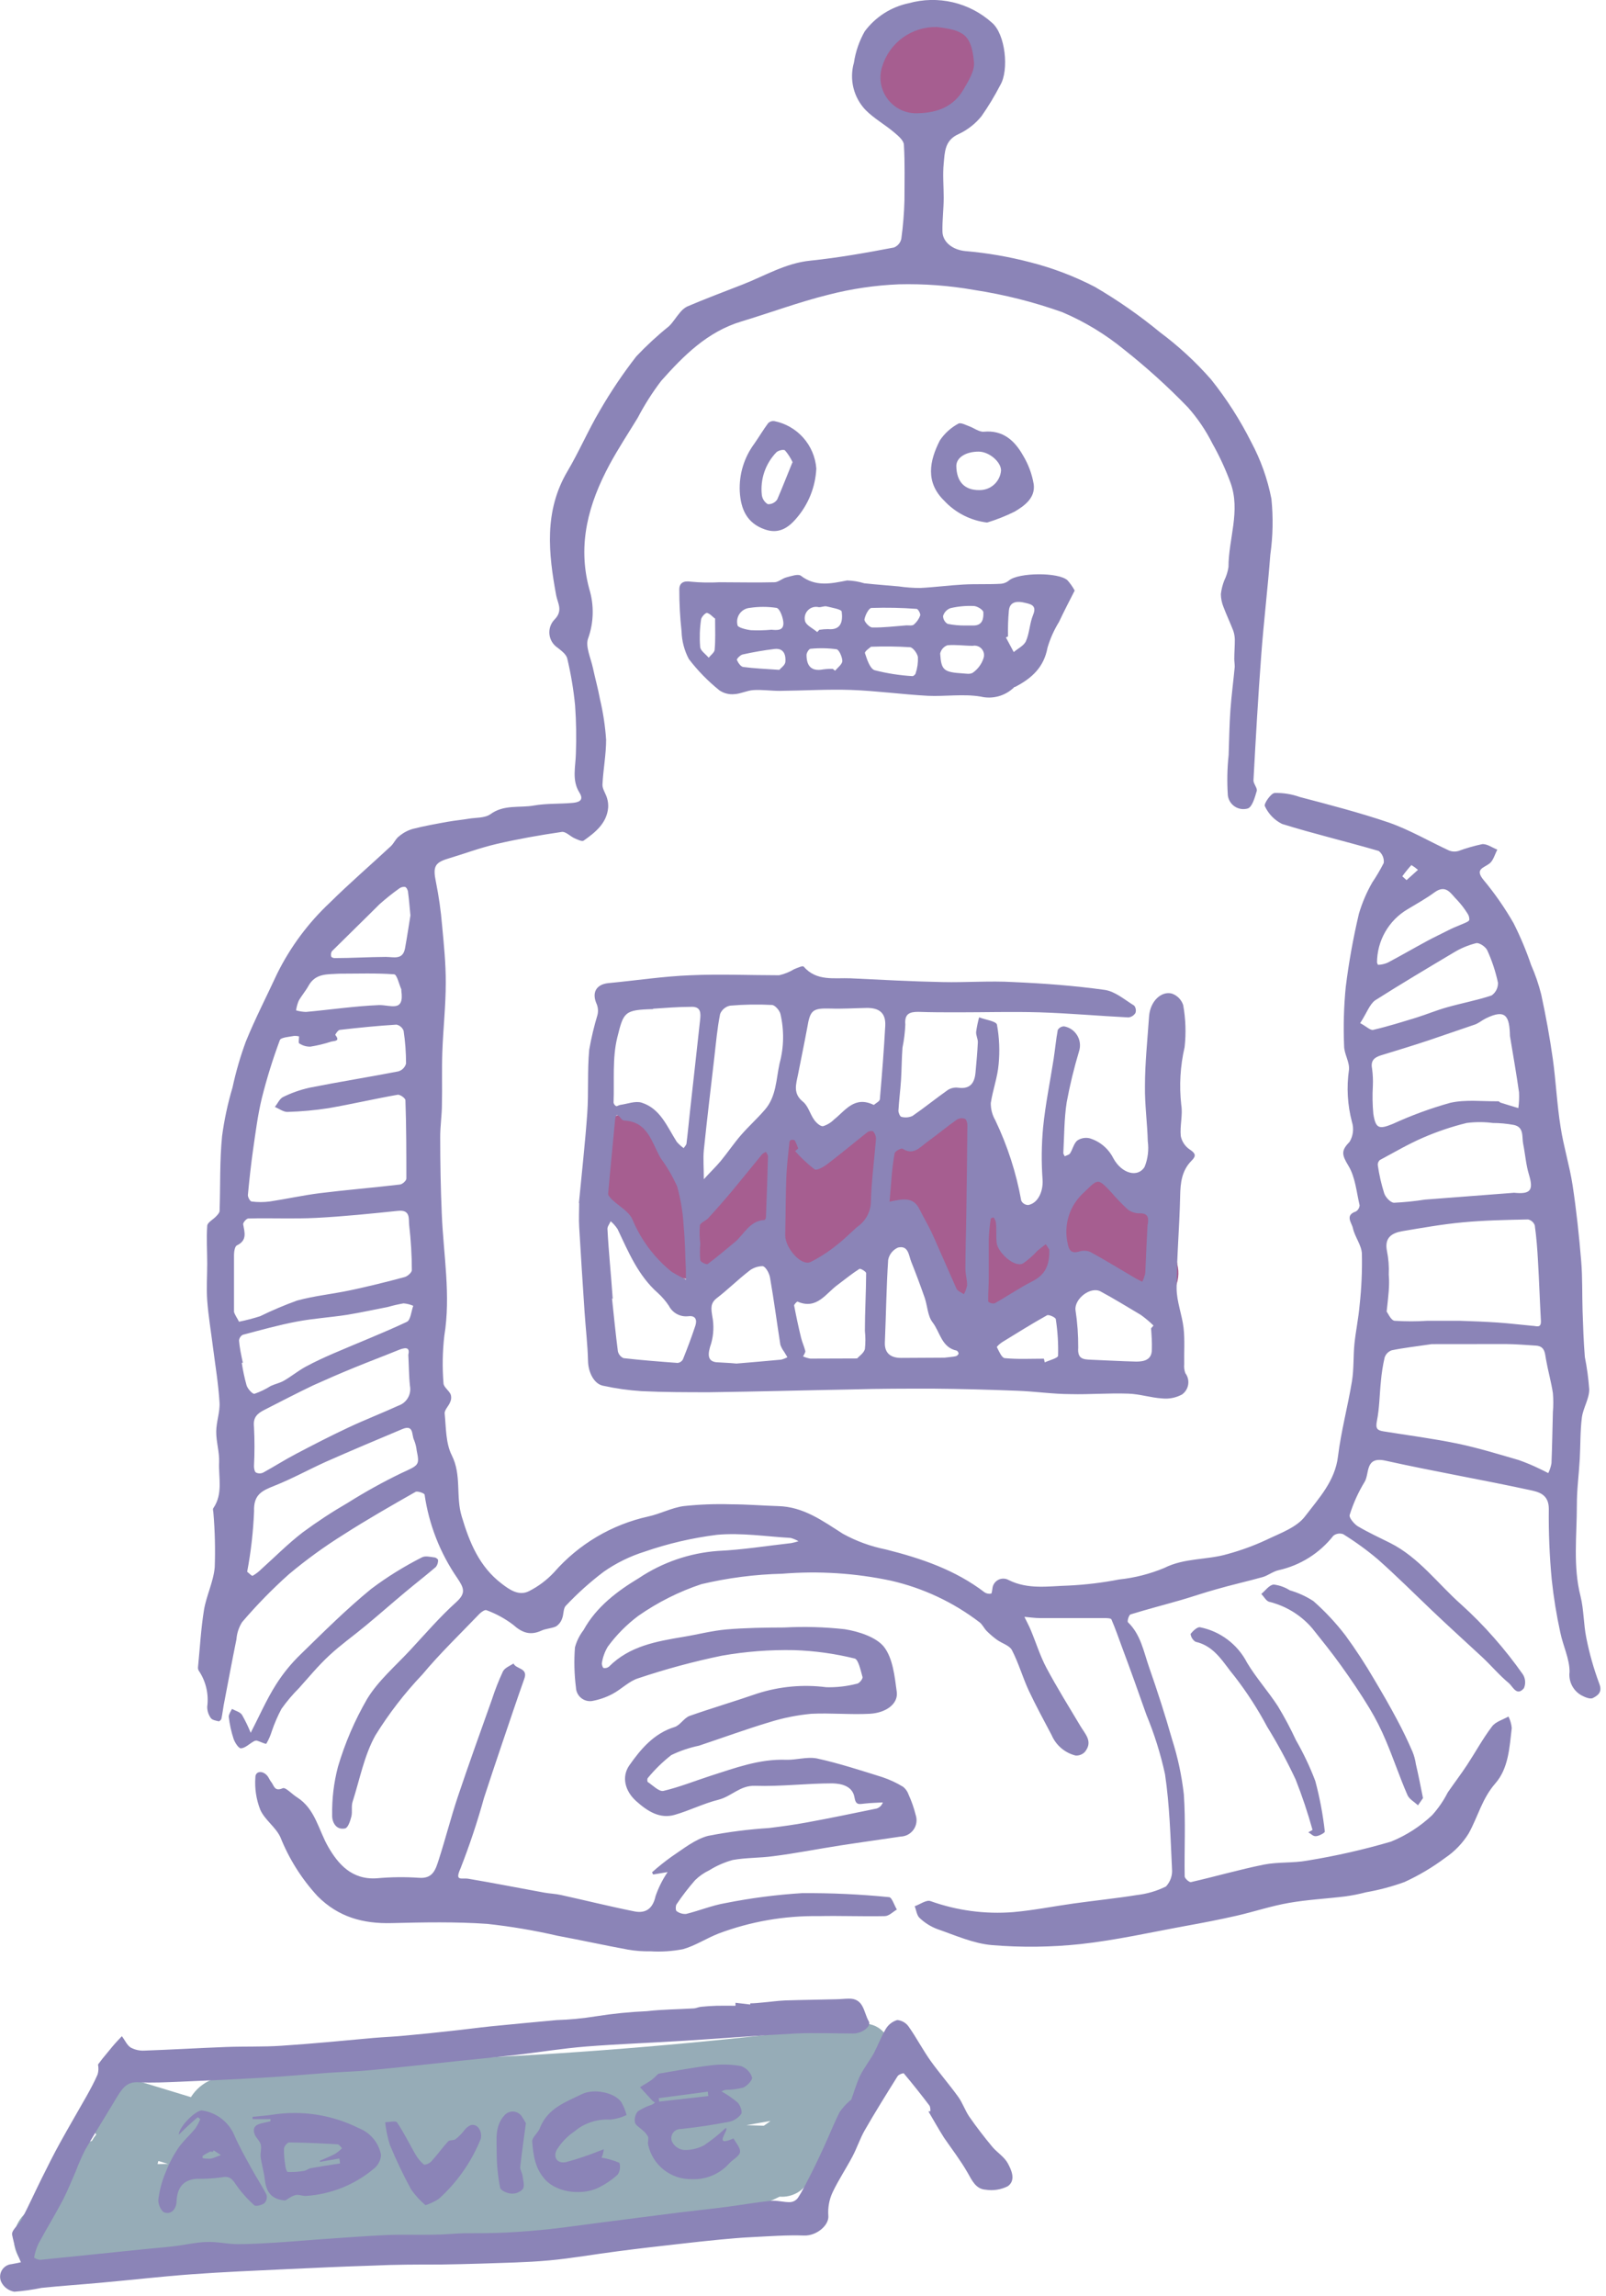 <svg width="205" height="293" viewBox="0 0 205 293" fill="none" xmlns="http://www.w3.org/2000/svg">
<g clip-path="url(#clip0_102_2)">
<path d="M113.6 145.85C113.6 145.9 113.68 145.94 113.72 146L113.6 145.85Z" fill="#A65E90"/>
<path d="M150.29 161.26C149.001 157.061 146.383 153.393 142.83 150.81C142.148 150.389 141.362 150.166 140.56 150.166C139.758 150.166 138.972 150.389 138.29 150.81C137.057 151.719 136.104 152.956 135.54 154.38C135.048 154.465 134.568 154.609 134.11 154.81C132.94 155.378 131.848 156.094 130.86 156.94C130.803 156.754 130.73 156.573 130.64 156.4C130.25 155.68 129.721 155.044 129.085 154.529C128.448 154.015 127.716 153.631 126.93 153.4C126.586 153.118 126.201 152.889 125.79 152.72L125.28 151.87L124.74 151C124.74 150.87 124.66 150.76 124.62 150.66L124.83 150.41C126.28 148.71 126.39 146.96 126.07 144.82C125.71 142.4 122.68 141.11 120.53 141.68C119.804 141.86 119.142 142.234 118.613 142.763C118.084 143.292 117.71 143.954 117.53 144.68C117.192 144.92 116.886 145.202 116.62 145.52C116.586 145.569 116.549 145.615 116.51 145.66C115.887 145.609 115.261 145.687 114.67 145.89C114.388 146.018 114.077 146.067 113.77 146.03C113.62 146.03 113.5 145.74 113.61 145.85C111.72 143.42 107.61 142.85 105.96 146C105.85 146.2 105.71 146.38 105.58 146.57C105.147 145.906 104.562 145.354 103.873 144.96C103.184 144.567 102.412 144.343 101.62 144.307C100.828 144.27 100.038 144.423 99.316 144.752C98.595 145.082 97.962 145.578 97.47 146.2C97.109 146.677 96.715 147.128 96.29 147.55C95.615 147.873 95.041 148.374 94.63 149C93.8 149.65 92.93 150.26 92.1 150.9C91.138 151.524 90.223 152.215 89.36 152.97C88.466 151.902 87.497 150.9 86.46 149.97C86.03 149.49 85.93 149.51 85.92 149.58C85.897 149.491 85.867 149.404 85.83 149.32C85.55 148.52 86.06 147.47 85.66 146.52C85.333 145.666 84.809 144.902 84.13 144.29C83.676 143.542 83.016 142.941 82.228 142.559C81.442 142.177 80.561 142.03 79.692 142.135C78.824 142.241 78.004 142.595 77.332 143.154C76.659 143.714 76.162 144.455 75.9 145.29L75.6 146.21C75.315 146.96 75.269 147.781 75.47 148.558C75.671 149.335 76.107 150.031 76.72 150.55C76.758 150.87 76.818 151.188 76.9 151.5C77.406 153.198 78.351 154.733 79.64 155.95C80.428 156.582 81.104 157.343 81.64 158.2C81.993 159.109 82.449 159.975 83 160.78C83.982 162.005 85.381 162.824 86.93 163.08C90.7 163.81 93.28 161.44 95.93 159.21C96.81 158.47 97.69 157.78 98.55 157.1C97.9 160.47 102.24 164.04 105.27 161.74C106.499 160.749 107.872 159.95 109.34 159.37C110.283 159.066 111.107 158.474 111.697 157.678C112.287 156.882 112.613 155.921 112.63 154.93C113.913 155.139 115.227 155.067 116.48 154.72C117.92 157.19 119.97 159.46 119.76 162.41C119.55 165.36 121.88 166.85 124.23 166.71C124.679 167.081 125.205 167.347 125.77 167.49C128.317 168.111 131.007 167.698 133.25 166.34C135.17 165.22 136.59 163.5 138.62 162.58C138.796 162.492 138.963 162.388 139.12 162.27C139.835 162.589 140.588 162.818 141.36 162.95C141.43 163.16 141.5 163.38 141.58 163.65C141.897 164.801 142.658 165.779 143.696 166.369C144.734 166.959 145.964 167.112 147.115 166.795C148.266 166.478 149.244 165.717 149.834 164.679C150.424 163.641 150.577 162.411 150.26 161.26H150.29Z" fill="#A65E90"/>
<path d="M124.74 9.62C125.324 8.586 125.482 7.365 125.179 6.216C124.877 5.067 124.138 4.082 123.12 3.47C122.574 3.178 121.976 2.995 121.36 2.93C118.82 1.88 115.56 2.18 113.74 4.22L113.45 4.58C111.45 5.46 109.82 7.58 110.76 9.87C111.326 11.668 112.5 13.213 114.08 14.24C114.723 14.594 115.43 14.818 116.16 14.9L116.41 15.03C117.229 15.374 118.132 15.469 119.005 15.303C119.878 15.138 120.683 14.72 121.32 14.1C122.123 13.294 122.858 12.425 123.52 11.5C123.877 11.106 124.174 10.661 124.4 10.18L124.74 9.62Z" fill="#A65E90"/>
<path d="M109.5 258.26C95.12 260.147 80.69 261.503 66.21 262.33C58.97 262.73 51.727 262.99 44.48 263.11C38.53 263.21 32.58 263.16 26.97 265.4C25.896 265.85 24.987 266.622 24.37 267.61L17.08 265.39C12.63 264.04 10.23 269.33 12.28 272.39C12.075 272.635 11.894 272.9 11.74 273.18C10.855 273.491 10.086 274.065 9.536 274.824C8.986 275.583 8.68 276.492 8.66 277.43C8.726 278.415 8.435 279.392 7.84 280.18C7.29 280.435 6.799 280.803 6.4 281.26C5.301 281.226 4.227 281.596 3.383 282.301C2.538 283.005 1.982 283.996 1.819 285.083C1.657 286.171 1.899 287.281 2.5 288.202C3.101 289.123 4.019 289.791 5.08 290.08C6.303 290.436 7.594 290.488 8.842 290.232C10.09 289.976 11.256 289.419 12.24 288.61L71.24 285.31C80.52 284.8 91.24 284.38 99.52 280.31C100.318 280.372 101.117 280.188 101.807 279.782C102.497 279.376 103.047 278.768 103.38 278.04C107.3 275.26 110.245 271.317 111.8 266.77C111.86 266.58 111.91 266.4 111.96 266.22C115 263.71 114.25 257.64 109.5 258.26ZM20.12 276.15C20.12 276.02 20.19 275.89 20.22 275.76L21.45 276.13L20.12 276.15ZM97.5 271.26L95.27 271.19C96.27 271.02 97.27 270.83 98.35 270.65C98.07 270.86 97.79 271.07 97.5 271.26Z" fill="#96ACB7"/>
<path d="M85.22 238.89L83.37 239.2L83.23 238.92C84.026 238.208 84.861 237.541 85.73 236.92C87.23 235.92 88.73 234.7 90.38 234.27C92.949 233.769 95.548 233.435 98.16 233.27C99.78 233.07 101.41 232.85 103.02 232.55C106.02 232 108.95 231.39 111.91 230.78C112.092 230.72 112.258 230.619 112.393 230.483C112.529 230.348 112.63 230.182 112.69 230C111.91 230.05 111.14 230.06 110.37 230.15C109.6 230.24 109.24 230.35 109.07 229.36C108.82 227.85 107.29 227.59 106.22 227.57C102.94 227.57 99.65 227.99 96.38 227.88C94.45 227.82 93.38 229.24 91.7 229.66C89.79 230.14 88 231.05 86.11 231.59C84.22 232.13 82.65 231.13 81.21 229.84C79.77 228.55 79.31 226.73 80.34 225.26C81.79 223.2 83.47 221.19 86.11 220.38C86.83 220.15 87.31 219.22 88.03 218.96C90.88 217.96 93.8 217.1 96.66 216.11C99.498 215.198 102.503 214.921 105.46 215.3C106.774 215.336 108.087 215.188 109.36 214.86C109.66 214.86 110.16 214.22 110.1 214.01C109.86 213.16 109.57 211.76 109.1 211.64C106.571 211.015 103.984 210.657 101.38 210.57C98.281 210.506 95.183 210.744 92.13 211.28C88.522 212.026 84.963 212.988 81.47 214.16C80.28 214.53 79.32 215.56 78.18 216.16C77.347 216.602 76.449 216.909 75.52 217.07C75.274 217.098 75.025 217.074 74.788 217.001C74.552 216.928 74.333 216.807 74.145 216.646C73.957 216.485 73.805 216.286 73.697 216.063C73.59 215.84 73.529 215.597 73.52 215.35C73.302 213.649 73.258 211.93 73.39 210.22C73.605 209.422 73.976 208.675 74.48 208.02C76.13 205.02 78.82 203.02 81.56 201.37C84.565 199.365 88.037 198.173 91.64 197.91C94.77 197.77 97.89 197.26 101.01 196.91C101.318 196.849 101.622 196.769 101.92 196.67C101.607 196.486 101.27 196.345 100.92 196.25C97.79 196.07 94.63 195.57 91.54 195.85C88.39 196.243 85.29 196.963 82.29 198C80.429 198.581 78.669 199.445 77.07 200.56C75.338 201.869 73.719 203.321 72.23 204.9C71.88 205.25 71.97 206.01 71.75 206.54C71.613 206.95 71.341 207.302 70.98 207.54C70.4 207.81 69.69 207.81 69.11 208.08C67.69 208.73 66.65 208.36 65.5 207.33C64.462 206.543 63.313 205.917 62.09 205.47C61.9 205.38 61.42 205.71 61.18 205.96C58.74 208.51 56.18 210.96 53.92 213.67C51.659 216.048 49.649 218.651 47.92 221.44C46.48 224.02 45.92 227.08 45 229.94C44.82 230.52 45 231.2 44.85 231.8C44.7 232.4 44.42 233.24 44.05 233.32C42.86 233.57 42.37 232.46 42.4 231.64C42.362 229.552 42.611 227.47 43.14 225.45C44.033 222.429 45.282 219.526 46.86 216.8C48.27 214.48 50.45 212.62 52.33 210.6C54.21 208.58 56.12 206.35 58.22 204.46C59.52 203.29 59.22 202.64 58.37 201.37C56.182 198.194 54.756 194.556 54.2 190.74C54.2 190.55 53.28 190.23 53.03 190.38C49.94 192.14 46.85 193.9 43.86 195.82C41.411 197.348 39.072 199.046 36.86 200.9C34.738 202.797 32.747 204.835 30.9 207C30.485 207.66 30.238 208.412 30.18 209.19C29.61 211.99 29.09 214.8 28.55 217.61C28.45 218.16 28.39 218.73 28.27 219.28C28.27 219.43 28.01 219.67 27.92 219.65C27.58 219.57 27.11 219.5 26.92 219.25C26.61 218.827 26.446 218.315 26.45 217.79C26.668 216.164 26.276 214.514 25.35 213.16C25.281 213.017 25.257 212.857 25.28 212.7C25.52 210.27 25.65 207.83 26.04 205.43C26.35 203.59 27.25 201.83 27.41 199.99C27.493 197.679 27.436 195.364 27.24 193.06C27.24 192.85 27.12 192.57 27.24 192.44C28.49 190.61 27.88 188.53 27.97 186.57C28.02 185.29 27.59 183.99 27.6 182.69C27.61 181.39 28.1 180.18 28.02 178.95C27.88 176.62 27.49 174.3 27.19 171.95C26.94 169.95 26.6 167.95 26.45 165.95C26.34 164.39 26.45 162.81 26.45 161.24C26.45 159.67 26.34 158.03 26.45 156.44C26.45 156 27.21 155.63 27.59 155.21C27.78 155.01 28.02 154.76 28.03 154.52C28.14 151.33 28.03 148.13 28.35 144.96C28.631 142.865 29.076 140.795 29.68 138.77C30.108 136.779 30.676 134.821 31.38 132.91C32.58 129.96 34.05 127.12 35.38 124.24C37.068 120.833 39.354 117.758 42.13 115.16C44.63 112.69 47.3 110.39 49.88 107.99C50.29 107.61 50.53 106.99 50.96 106.7C51.459 106.277 52.042 105.963 52.67 105.78C54.15 105.4 55.67 105.13 57.17 104.86C58.06 104.7 58.97 104.62 59.86 104.47C60.75 104.32 61.86 104.41 62.6 103.9C64.33 102.63 66.31 103.12 68.16 102.79C69.76 102.51 71.41 102.6 73.03 102.46C73.78 102.4 74.63 102.19 73.96 101.14C72.96 99.53 73.48 97.83 73.51 96.14C73.587 94.106 73.553 92.07 73.41 90.04C73.214 88.019 72.88 86.015 72.41 84.04C72.29 83.5 71.66 83.04 71.17 82.65C70.884 82.46 70.643 82.21 70.464 81.916C70.285 81.623 70.173 81.295 70.135 80.953C70.097 80.612 70.134 80.267 70.243 79.941C70.353 79.616 70.533 79.318 70.77 79.07C71.9 77.94 71.2 77 71 76C70 70.59 69.43 65.24 72.42 60.16C73.92 57.63 75.08 54.9 76.58 52.37C77.967 49.97 79.518 47.668 81.22 45.48C82.517 44.106 83.907 42.823 85.38 41.64C85.91 41.14 86.28 40.48 86.76 39.93C87.011 39.595 87.332 39.319 87.7 39.12C90.05 38.12 92.42 37.23 94.78 36.31C97.63 35.2 100.26 33.58 103.44 33.26C107.02 32.89 110.57 32.26 114.12 31.58C114.354 31.485 114.561 31.334 114.723 31.14C114.885 30.947 114.997 30.717 115.05 30.47C115.273 28.842 115.407 27.203 115.45 25.56C115.45 23.21 115.52 20.85 115.38 18.5C115.38 17.93 114.65 17.33 114.13 16.89C112.95 15.89 111.57 15.13 110.49 14.04C109.736 13.251 109.202 12.278 108.94 11.219C108.679 10.159 108.699 9.049 109 8C109.211 6.593 109.679 5.238 110.38 4C111.752 2.157 113.751 0.88 116 0.41C117.832 -0.1 119.763 -0.141 121.616 0.29C123.468 0.722 125.182 1.612 126.6 2.88C128.34 4.32 128.83 8.96 127.67 10.88C126.965 12.245 126.17 13.561 125.29 14.82C124.502 15.798 123.5 16.582 122.36 17.11C120.57 17.9 120.6 19.43 120.46 20.87C120.32 22.31 120.46 23.77 120.46 25.22C120.46 26.67 120.27 28.1 120.3 29.54C120.33 30.98 121.72 31.9 123.22 32.04C126.019 32.279 128.793 32.758 131.51 33.47C134.371 34.198 137.139 35.251 139.76 36.61C142.684 38.317 145.466 40.257 148.08 42.41C150.451 44.177 152.629 46.188 154.58 48.41C156.565 50.89 158.285 53.571 159.71 56.41C160.928 58.68 161.798 61.121 162.29 63.65C162.533 66.027 162.486 68.424 162.15 70.79C161.83 75.03 161.32 79.25 161 83.49C160.6 88.85 160.29 94.22 160 99.59C160 100.03 160.53 100.59 160.42 100.93C160.18 101.75 159.84 102.99 159.27 103.17C158.993 103.25 158.701 103.27 158.415 103.226C158.13 103.183 157.857 103.079 157.615 102.92C157.374 102.761 157.17 102.552 157.017 102.307C156.864 102.062 156.766 101.787 156.73 101.5C156.614 99.784 156.647 98.061 156.83 96.35C156.9 94.43 156.92 92.5 157.06 90.59C157.2 88.68 157.44 86.91 157.61 85.08C157.61 84.75 157.55 84.4 157.55 84.08C157.55 83.25 157.63 82.42 157.62 81.59C157.61 81.201 157.539 80.817 157.41 80.45C157.02 79.45 156.55 78.45 156.17 77.45C155.957 76.926 155.845 76.366 155.84 75.8C155.911 75.211 156.055 74.633 156.27 74.08C156.535 73.54 156.717 72.964 156.81 72.37C156.81 68.77 158.38 65.19 157.07 61.6C156.436 59.874 155.664 58.201 154.76 56.6C153.927 54.939 152.881 53.392 151.65 52C149.1 49.362 146.378 46.896 143.5 44.62C141.11 42.661 138.453 41.051 135.61 39.84C131.955 38.538 128.185 37.587 124.35 37C121.179 36.441 117.959 36.2 114.74 36.28C111.702 36.405 108.685 36.851 105.74 37.61C101.99 38.54 98.35 39.9 94.64 41.02C90.31 42.32 87.26 45.38 84.4 48.6C83.268 50.086 82.265 51.665 81.4 53.32C80.18 55.32 78.92 57.23 77.82 59.26C75.13 64.26 73.68 69.42 75.21 75.13C75.852 77.203 75.803 79.428 75.07 81.47C74.69 82.47 75.42 83.99 75.69 85.26C75.96 86.53 76.34 87.88 76.58 89.2C76.986 90.909 77.25 92.648 77.37 94.4C77.37 96.31 76.99 98.23 76.9 100.15C76.9 100.71 77.33 101.28 77.49 101.86C77.606 102.245 77.653 102.648 77.63 103.05C77.46 105.05 75.99 106.22 74.5 107.27C74.29 107.42 73.73 107.14 73.36 106.98C72.79 106.73 72.2 106.08 71.71 106.16C68.91 106.57 66.12 107.06 63.37 107.7C61.27 108.19 59.24 108.95 57.18 109.57C55.46 110.09 55.25 110.64 55.65 112.57C56.016 114.39 56.276 116.23 56.43 118.08C56.66 120.51 56.91 122.96 56.9 125.4C56.9 128.4 56.56 131.34 56.46 134.31C56.38 136.5 56.46 138.7 56.41 140.89C56.41 142.31 56.18 143.73 56.19 145.15C56.19 148.4 56.25 151.64 56.39 154.88C56.6 160.09 57.57 165.26 56.71 170.5C56.484 172.492 56.45 174.501 56.61 176.5C56.61 176.98 57.28 177.41 57.52 177.92C57.632 178.248 57.611 178.607 57.46 178.92C57.27 179.43 56.72 179.92 56.76 180.37C56.94 182.18 56.89 184.17 57.67 185.71C58.95 188.25 58.15 190.95 58.94 193.52C59.94 196.87 61.19 199.92 64.04 202.09C65.04 202.86 66.23 203.7 67.53 203.04C68.73 202.431 69.813 201.615 70.73 200.63C73.871 197.042 78.075 194.551 82.73 193.52C84.27 193.19 85.73 192.4 87.26 192.19C89.276 191.973 91.304 191.896 93.33 191.96C95.33 191.96 97.33 192.13 99.33 192.19C102.56 192.27 105 194.07 107.59 195.72C109.303 196.664 111.152 197.338 113.07 197.72C117.6 198.86 121.94 200.33 125.7 203.21C125.943 203.356 126.231 203.409 126.51 203.36C126.6 203.36 126.64 202.94 126.68 202.71C126.701 202.477 126.78 202.254 126.91 202.06C127.04 201.866 127.217 201.708 127.424 201.6C127.631 201.492 127.862 201.439 128.096 201.444C128.329 201.449 128.558 201.513 128.76 201.63C131.25 202.87 133.85 202.4 136.41 202.33C138.579 202.225 140.738 201.964 142.87 201.55C144.84 201.341 146.77 200.849 148.6 200.09C151.22 198.77 154.07 199.09 156.72 198.3C158.4 197.841 160.04 197.242 161.62 196.51C163.4 195.65 165.55 194.91 166.62 193.45C168.34 191.19 170.41 189 170.79 185.85C171.17 182.7 172.04 179.48 172.57 176.27C172.83 174.7 172.73 173.07 172.89 171.48C173.05 169.89 173.41 168.2 173.55 166.55C173.791 164.365 173.888 162.167 173.84 159.97C173.79 158.87 172.93 157.83 172.69 156.71C172.56 156.07 171.63 155.08 173.06 154.6C173.2 154.518 173.317 154.403 173.402 154.265C173.488 154.128 173.538 153.972 173.55 153.81C173.15 152.1 173 150.21 172.12 148.76C171.24 147.31 171.19 146.82 172.28 145.69C172.503 145.312 172.644 144.892 172.694 144.456C172.744 144.02 172.702 143.578 172.57 143.16C172 140.998 171.87 138.743 172.19 136.53C172.3 135.53 171.58 134.53 171.57 133.47C171.465 130.958 171.535 128.442 171.78 125.94C172.171 122.799 172.732 119.681 173.46 116.6C173.871 115.204 174.445 113.862 175.17 112.6C175.707 111.804 176.195 110.976 176.63 110.12C176.663 109.832 176.621 109.539 176.509 109.272C176.397 109.004 176.218 108.769 175.99 108.59C171.89 107.39 167.72 106.41 163.65 105.14C162.677 104.655 161.9 103.85 161.45 102.86C161.3 102.6 162.19 101.25 162.7 101.19C163.789 101.16 164.874 101.333 165.9 101.7C169.71 102.7 173.56 103.7 177.27 104.96C179.93 105.89 182.41 107.35 184.98 108.54C185.35 108.685 185.757 108.706 186.14 108.6C187.135 108.235 188.154 107.941 189.19 107.72C189.81 107.66 190.48 108.17 191.13 108.42C190.81 109.02 190.62 109.81 190.13 110.19C189.35 110.78 188.23 110.9 189.37 112.29C190.804 114.012 192.085 115.856 193.2 117.8C194.071 119.525 194.82 121.31 195.44 123.14C195.977 124.354 196.408 125.612 196.73 126.9C197.32 129.62 197.82 132.36 198.21 135.12C198.6 137.88 198.74 140.96 199.21 143.85C199.59 146.33 200.35 148.74 200.73 151.21C201.22 154.42 201.56 157.65 201.83 160.89C202.01 163.02 201.94 165.16 202.01 167.3C202.08 169.3 202.14 171.22 202.3 173.17C202.573 174.534 202.76 175.913 202.86 177.3C202.86 178.51 202.08 179.67 201.92 180.89C201.7 182.63 201.75 184.41 201.65 186.17C201.54 188.17 201.27 190.12 201.28 192.1C201.28 195.97 200.77 199.85 201.75 203.7C202.18 205.43 202.13 207.27 202.49 209.02C202.882 211.001 203.434 212.948 204.14 214.84C204.58 215.95 203.94 216.36 203.33 216.68C202.99 216.86 202.33 216.59 201.85 216.33C201.33 216.036 200.909 215.594 200.642 215.059C200.374 214.525 200.273 213.923 200.35 213.33C200.35 211.66 199.51 210 199.17 208.33C198.679 206.088 198.312 203.822 198.07 201.54C197.789 198.549 197.665 195.544 197.7 192.54C197.7 190.64 196.34 190.37 195.27 190.14C189.14 188.81 182.96 187.75 176.84 186.39C174.19 185.81 174.84 188.07 174.18 189.11C173.376 190.43 172.738 191.844 172.28 193.32C172.17 193.66 172.84 194.45 173.28 194.74C174.62 195.54 176.04 196.19 177.44 196.89C181.12 198.74 183.51 202.08 186.5 204.73C187.988 206.068 189.394 207.494 190.71 209C192.026 210.49 193.258 212.053 194.4 213.68C194.56 213.94 194.654 214.235 194.675 214.54C194.696 214.845 194.643 215.15 194.52 215.43C193.61 216.51 193.1 215.21 192.61 214.79C191.4 213.79 190.37 212.56 189.22 211.48C187.06 209.48 184.85 207.48 182.69 205.42C180.53 203.36 178.2 201.04 175.85 198.96C174.463 197.791 172.992 196.725 171.45 195.77C171.242 195.695 171.018 195.674 170.799 195.709C170.581 195.744 170.374 195.834 170.2 195.97C168.446 198.202 165.972 199.757 163.2 200.37C162.49 200.53 161.87 201.04 161.2 201.24C159.2 201.8 157.2 202.24 155.2 202.82C153.71 203.23 152.25 203.74 150.77 204.17C148.62 204.79 146.45 205.35 144.31 206.01C144.1 206.07 143.86 206.88 143.98 207.01C145.62 208.59 145.98 210.76 146.68 212.76C147.73 215.76 148.73 218.86 149.61 221.95C150.336 224.229 150.839 226.573 151.11 228.95C151.36 232.43 151.16 235.95 151.22 239.44C151.22 239.7 151.81 240.22 152.02 240.17C155.13 239.46 158.2 238.57 161.32 237.94C163.12 237.58 165.04 237.76 166.85 237.43C170.47 236.844 174.051 236.032 177.57 235C179.505 234.211 181.278 233.072 182.8 231.64C183.593 230.763 184.265 229.784 184.8 228.73C185.62 227.54 186.49 226.4 187.28 225.2C188.35 223.57 189.28 221.85 190.46 220.3C190.92 219.69 191.84 219.45 192.55 219.04C192.779 219.5 192.921 219.998 192.97 220.51C192.68 222.99 192.56 225.65 190.87 227.58C189.18 229.51 188.64 231.86 187.47 233.96C186.703 235.202 185.68 236.265 184.47 237.08C182.853 238.287 181.114 239.319 179.28 240.16C177.682 240.74 176.035 241.178 174.36 241.47C173.478 241.701 172.583 241.878 171.68 242C169.3 242.29 166.89 242.41 164.54 242.82C162.19 243.23 160.09 243.95 157.85 244.46C155.61 244.97 153.57 245.36 151.42 245.75C146.92 246.57 142.42 247.59 137.92 248.08C134.169 248.478 130.389 248.522 126.63 248.21C124.24 248.01 121.92 246.95 119.63 246.16C118.797 245.844 118.035 245.365 117.39 244.75C117.02 244.42 116.96 243.75 116.76 243.25C117.44 243.01 118.24 242.41 118.76 242.59C122.147 243.804 125.753 244.285 129.34 244C131.92 243.77 134.47 243.26 137.04 242.9C139.61 242.54 142.45 242.25 145.13 241.82C146.417 241.672 147.669 241.304 148.83 240.73C149.113 240.426 149.328 240.066 149.461 239.673C149.594 239.28 149.641 238.863 149.6 238.45C149.41 234.45 149.3 230.37 148.71 226.4C148.144 223.804 147.347 221.264 146.33 218.81C145.33 215.97 144.33 213.15 143.27 210.33C142.82 209.1 142.39 207.86 141.87 206.65C141.8 206.49 141.28 206.48 140.96 206.48C138.23 206.48 135.49 206.48 132.76 206.48C132.1 206.48 131.44 206.38 130.76 206.32C131.04 206.9 131.35 207.46 131.59 208.05C132.26 209.65 132.77 211.33 133.59 212.86C134.93 215.37 136.44 217.79 137.9 220.24C138.52 221.29 139.56 222.24 138.47 223.57C138.319 223.724 138.136 223.845 137.934 223.922C137.732 224 137.516 224.033 137.3 224.02C136.624 223.852 135.996 223.53 135.465 223.079C134.934 222.628 134.515 222.06 134.24 221.42C133.24 219.53 132.24 217.68 131.33 215.76C130.54 214.06 130.03 212.23 129.17 210.57C128.86 209.97 127.9 209.71 127.26 209.25C126.794 208.912 126.356 208.537 125.95 208.13C125.61 207.79 125.41 207.3 125.04 207.02C121.697 204.461 117.844 202.65 113.74 201.71C109.178 200.74 104.499 200.44 99.85 200.82C96.373 200.903 92.914 201.349 89.53 202.15C86.662 203.103 83.947 204.468 81.47 206.2C79.987 207.312 78.676 208.636 77.58 210.13C77.188 210.786 76.93 211.514 76.82 212.27C76.82 212.44 76.93 212.82 77.05 212.85C77.171 212.871 77.296 212.866 77.415 212.835C77.534 212.804 77.645 212.748 77.74 212.67C80.37 210.03 83.81 209.45 87.26 208.87C89.08 208.57 90.89 208.09 92.72 207.93C95.17 207.72 97.65 207.69 100.11 207.68C102.682 207.543 105.26 207.616 107.82 207.9C109.6 208.18 111.82 208.9 112.82 210.13C113.97 211.59 114.2 213.91 114.47 215.9C114.67 217.39 113.15 218.57 111.02 218.69C108.55 218.82 106.02 218.57 103.57 218.69C101.757 218.858 99.968 219.217 98.23 219.76C95.23 220.66 92.23 221.76 89.23 222.76C88.006 223.014 86.817 223.417 85.69 223.96C84.585 224.823 83.579 225.806 82.69 226.89C82.6 226.98 82.61 227.35 82.69 227.4C83.34 227.83 84.13 228.66 84.69 228.53C86.69 228.06 88.69 227.26 90.69 226.61C93.83 225.61 96.93 224.44 100.32 224.56C101.64 224.61 103.03 224.13 104.32 224.4C107.13 225.02 109.89 225.92 112.64 226.78C113.563 227.091 114.448 227.504 115.28 228.01C115.603 228.27 115.846 228.617 115.98 229.01C116.358 229.841 116.66 230.704 116.88 231.59C116.987 231.9 117.019 232.231 116.974 232.557C116.929 232.882 116.809 233.192 116.622 233.461C116.435 233.731 116.187 233.953 115.898 234.109C115.609 234.265 115.288 234.351 114.96 234.36C112.38 234.75 109.79 235.1 107.22 235.5C104.39 235.94 101.57 236.5 98.73 236.86C97 237.1 95.22 237.04 93.52 237.35C92.462 237.643 91.451 238.088 90.52 238.67C89.853 238.986 89.245 239.412 88.72 239.93C87.87 240.903 87.082 241.928 86.36 243C86.22 243.21 86.23 243.78 86.36 243.87C86.712 244.136 87.15 244.264 87.59 244.23C89.26 243.82 90.89 243.14 92.59 242.85C95.811 242.21 99.072 241.785 102.35 241.58C106.066 241.55 109.782 241.72 113.48 242.09C113.84 242.09 114.13 243.09 114.48 243.67C113.97 243.97 113.48 244.5 112.94 244.51C110.12 244.57 107.3 244.45 104.48 244.51C100.129 244.448 95.804 245.201 91.73 246.73C90.19 247.33 88.73 248.3 87.18 248.73C85.807 248.997 84.406 249.088 83.01 249C82.062 249.021 81.114 248.95 80.18 248.79C77.18 248.24 74.18 247.58 71.18 247.02C68.213 246.336 65.207 245.828 62.18 245.5C58.18 245.22 54.08 245.3 50.03 245.4C46.37 245.5 43.21 244.65 40.54 241.97C38.511 239.77 36.901 237.219 35.79 234.44C35.2 233.15 33.79 232.23 33.22 230.93C32.703 229.611 32.491 228.192 32.6 226.78C32.6 226 33.54 225.88 34.14 226.63C34.32 226.85 34.42 227.15 34.6 227.37C34.98 227.81 35 228.67 36.09 228.19C36.45 228.03 37.27 228.95 37.9 229.34C40.25 230.82 40.65 233.52 41.9 235.68C43.15 237.84 44.9 239.92 48.14 239.68C49.916 239.52 51.701 239.5 53.48 239.62C55.31 239.77 55.62 238.48 56.01 237.3C56.87 234.63 57.56 231.9 58.45 229.24C59.84 225.11 61.32 221 62.78 216.9C63.179 215.665 63.653 214.456 64.2 213.28C64.44 212.82 65.09 212.57 65.55 212.28C65.88 213.01 67.41 212.83 66.94 214.18C65.94 216.99 65 219.82 64.04 222.64C63.273 224.9 62.52 227.163 61.78 229.43C60.936 232.48 59.935 235.484 58.78 238.43C58.02 240.13 58.9 239.6 59.78 239.74C63.03 240.29 66.27 240.93 69.52 241.52C70.2 241.64 70.91 241.66 71.58 241.81C74.72 242.5 77.84 243.28 80.99 243.91C82.43 244.19 83.33 243.56 83.68 241.96C84.054 240.873 84.572 239.84 85.22 238.89ZM38.22 132.27C38 132.203 37.77 132.176 37.54 132.19C36.9 132.32 35.85 132.37 35.72 132.73C34.821 135.143 34.057 137.603 33.43 140.1C32.9 142.28 32.62 144.52 32.3 146.74C32.03 148.65 31.82 150.58 31.64 152.51C31.64 152.78 31.92 153.3 32.11 153.32C32.88 153.42 33.66 153.42 34.43 153.32C36.56 153 38.67 152.53 40.8 152.26C44.19 151.84 47.61 151.56 51 151.16C51.33 151.16 51.87 150.67 51.87 150.4C51.87 147.08 51.87 143.75 51.75 140.4C51.75 140.14 51.06 139.64 50.75 139.7C47.8 140.22 44.88 140.9 41.94 141.41C40.199 141.68 38.442 141.841 36.68 141.89C36.16 141.89 35.62 141.48 35.09 141.25C35.43 140.83 35.67 140.25 36.09 140.01C37.174 139.471 38.319 139.065 39.5 138.8C43.27 138.05 47.06 137.45 50.83 136.72C51.069 136.654 51.287 136.528 51.462 136.352C51.638 136.177 51.764 135.959 51.83 135.72C51.831 134.321 51.728 132.924 51.52 131.54C51.447 131.342 51.326 131.166 51.166 131.028C51.007 130.89 50.816 130.794 50.61 130.75C48.19 130.9 45.79 131.14 43.38 131.42C43.16 131.42 42.77 132.02 42.8 132.07C43.49 132.91 42.64 132.81 42.27 132.92C41.405 133.203 40.519 133.417 39.62 133.56C39.131 133.572 38.65 133.436 38.24 133.17C38.06 133.16 38.17 132.66 38.17 132.27H38.22ZM182.76 171.52C180.6 171.84 179.11 172 177.64 172.31C177.429 172.385 177.237 172.509 177.081 172.67C176.925 172.831 176.808 173.026 176.74 173.24C176.514 174.228 176.357 175.23 176.27 176.24C176.09 177.95 176.09 179.69 175.75 181.36C175.57 182.3 175.81 182.52 176.58 182.65C179.75 183.16 182.94 183.57 186.08 184.22C188.7 184.77 191.27 185.56 193.85 186.31C194.778 186.636 195.687 187.016 196.57 187.45C196.93 187.61 197.28 187.8 197.63 187.98C197.826 187.582 197.964 187.157 198.04 186.72C198.13 184.55 198.16 182.37 198.22 180.2C198.29 179.388 198.29 178.572 198.22 177.76C198 176.32 197.59 174.9 197.34 173.46C197.2 172.63 197.18 171.79 196.07 171.71C194.78 171.63 193.5 171.52 192.22 171.51C188.82 171.51 185.44 171.52 182.71 171.52H182.76ZM177 167.37C177.17 167.57 177.54 168.47 178 168.54C179.412 168.635 180.828 168.635 182.24 168.54C183.59 168.54 184.94 168.54 186.24 168.54C187.92 168.59 189.59 168.66 191.24 168.77C192.68 168.87 194.13 169.05 195.57 169.18C196.09 169.18 196.75 169.57 196.69 168.52C196.55 166 196.47 163.52 196.32 160.95C196.24 159.42 196.12 157.88 195.91 156.37C195.843 156.181 195.729 156.011 195.579 155.878C195.428 155.745 195.246 155.653 195.05 155.61C192.27 155.67 189.48 155.72 186.71 155.98C184.14 156.22 181.59 156.67 179.04 157.1C177.68 157.33 176.69 157.91 177.04 159.64C177.24 160.627 177.318 161.634 177.27 162.64C177.4 164.05 177.21 165.42 177 167.37ZM30.51 168.66C31.419 168.476 32.317 168.243 33.2 167.96C34.737 167.21 36.312 166.542 37.92 165.96C40.12 165.36 42.42 165.13 44.66 164.66C46.9 164.19 49.37 163.58 51.66 162.96C52.03 162.86 52.58 162.37 52.57 162.07C52.57 160.16 52.45 158.25 52.23 156.35C52.14 155.58 52.44 154.35 50.83 154.51C47.35 154.87 43.88 155.23 40.39 155.41C37.5 155.56 34.59 155.41 31.69 155.49C31.46 155.49 31 156.02 31.04 156.23C31.23 157.29 31.57 158.28 30.24 158.92C29.98 159.04 29.88 159.69 29.87 160.09C29.87 162.53 29.87 164.97 29.87 167.41C30 167.84 30.3 168.23 30.51 168.66ZM192.74 132.2C192.68 129.74 192.26 128.67 189.65 129.96C189.18 130.19 188.77 130.55 188.29 130.73C186.35 131.397 184.4 132.063 182.44 132.73C180.44 133.4 178.35 134.03 176.3 134.66C175.45 134.92 174.93 135.32 175.14 136.37C175.239 137.099 175.272 137.835 175.24 138.57C175.17 139.76 175.19 140.953 175.3 142.14C175.6 144.02 176.02 144.14 177.78 143.42C180.149 142.332 182.6 141.433 185.11 140.73C187.11 140.28 189.2 140.56 191.26 140.53C191.36 140.53 191.44 140.68 191.55 140.71C192.3 140.95 193.05 141.17 193.81 141.4C193.902 140.738 193.933 140.068 193.9 139.4C193.56 137 193.14 134.62 192.74 132.2ZM193.22 152.2C195.4 152.43 195.77 151.88 195.16 149.87C194.78 148.62 194.69 147.27 194.43 145.98C194.24 145.07 194.58 143.83 193.23 143.55C192.349 143.387 191.456 143.303 190.56 143.3C189.448 143.155 188.322 143.155 187.21 143.3C185.311 143.766 183.454 144.392 181.66 145.17C179.76 145.99 177.96 147.05 176.13 148.03C176.038 148.112 175.966 148.214 175.921 148.329C175.875 148.443 175.858 148.567 175.87 148.69C176.046 149.907 176.32 151.107 176.69 152.28C176.86 152.79 177.51 153.48 177.95 153.48C179.266 153.416 180.578 153.283 181.88 153.08C185.66 152.79 189.44 152.5 193.22 152.21V152.2ZM31.55 200.57C31.82 200.77 32.14 201.14 32.25 201.08C32.653 200.85 33.023 200.568 33.35 200.24C35.1 198.67 36.77 196.98 38.63 195.55C40.484 194.18 42.414 192.915 44.41 191.76C46.599 190.383 48.863 189.128 51.19 188C53.47 186.95 53.58 187 53.19 185.1C53.14 184.636 53.026 184.182 52.85 183.75C52.53 183.14 52.85 181.75 51.38 182.35C48.12 183.72 44.86 185.09 41.63 186.52C39.41 187.52 37.29 188.7 35.04 189.59C33.47 190.22 32.35 190.69 32.43 192.85C32.326 195.441 32.032 198.022 31.55 200.57ZM52.12 172.9C52.33 171.98 51.89 171.9 51.03 172.21C49.11 172.99 47.18 173.72 45.27 174.5C43.36 175.28 41.71 176 40 176.77C37.9 177.77 35.85 178.84 33.79 179.89C32.9 180.34 32.27 180.82 32.42 182.08C32.505 183.746 32.505 185.414 32.42 187.08C32.42 187.37 32.49 187.8 32.68 187.91C32.824 187.979 32.981 188.015 33.14 188.015C33.299 188.015 33.456 187.979 33.6 187.91C35.01 187.14 36.36 186.27 37.78 185.53C39.96 184.38 42.16 183.25 44.39 182.2C46.62 181.15 48.74 180.34 50.88 179.36C51.382 179.185 51.805 178.835 52.071 178.374C52.337 177.914 52.429 177.373 52.33 176.85C52.19 175.57 52.2 174.29 52.12 172.9ZM31 173.9H30.86C31.005 174.879 31.212 175.847 31.48 176.8C31.63 177.25 32.24 177.91 32.48 177.86C33.21 177.608 33.908 177.272 34.56 176.86C35.12 176.6 35.74 176.48 36.27 176.17C37.2 175.63 38.05 174.93 39 174.41C40.18 173.77 41.4 173.21 42.63 172.68C45.74 171.34 48.88 170.11 51.93 168.68C52.42 168.45 52.49 167.33 52.75 166.63C52.357 166.459 51.938 166.354 51.51 166.32C50.835 166.436 50.167 166.589 49.51 166.78C47.78 167.12 46.05 167.49 44.31 167.78C42.18 168.11 40.02 168.24 37.91 168.64C35.58 169.08 33.29 169.72 30.99 170.33C30.853 170.404 30.737 170.512 30.653 170.643C30.569 170.774 30.52 170.925 30.51 171.08C30.59 172 30.8 173 31 173.9ZM119.59 3.45C118.024 3.41 116.49 3.889 115.224 4.811C113.958 5.733 113.032 7.048 112.59 8.55C112.372 9.254 112.328 10.001 112.462 10.726C112.596 11.451 112.904 12.133 113.359 12.713C113.814 13.293 114.403 13.755 115.076 14.057C115.748 14.359 116.484 14.494 117.22 14.45C119.65 14.39 121.72 13.6 122.97 11.45C123.61 10.35 124.46 9.01 124.32 7.89C124 4.49 123.06 3.84 119.59 3.45ZM173.59 130.54C174.43 130.98 174.94 131.54 175.32 131.41C177.16 130.98 178.97 130.41 180.78 129.86C182.08 129.45 183.36 128.92 184.67 128.55C186.57 128.01 188.53 127.65 190.39 127.03C190.653 126.85 190.866 126.606 191.01 126.321C191.153 126.035 191.222 125.719 191.21 125.4C190.907 123.982 190.451 122.6 189.85 121.28C189.65 120.83 188.85 120.28 188.44 120.35C187.413 120.605 186.432 121.016 185.53 121.57C182.17 123.57 178.81 125.57 175.53 127.65C174.82 128.16 174.45 129.29 173.63 130.54H173.59ZM52.39 116.82C52.28 115.71 52.22 114.82 52.09 113.89C52.09 113.63 51.91 113.26 51.72 113.18C51.583 113.159 51.442 113.167 51.308 113.203C51.173 113.239 51.048 113.303 50.94 113.39C50.072 114.012 49.238 114.68 48.44 115.39C46.44 117.39 44.37 119.39 42.36 121.39C42.303 121.491 42.266 121.602 42.252 121.717C42.239 121.832 42.248 121.949 42.28 122.06C42.28 122.15 42.55 122.26 42.69 122.26C44.88 122.26 47.06 122.12 49.25 122.11C50.25 122.11 51.42 122.54 51.7 121.01C51.98 119.48 52.18 118.1 52.39 116.82ZM175.77 122.82C175.77 122.82 175.86 123.13 175.92 123.12C176.341 123.104 176.755 123.009 177.14 122.84C178.82 121.95 180.46 121 182.14 120.09C183.14 119.55 184.14 119.09 185.19 118.55C185.76 118.28 186.36 118.06 186.94 117.8C187.17 117.7 187.51 117.56 187.55 117.39C187.571 117.098 187.49 116.808 187.32 116.57C186.937 115.955 186.495 115.379 186 114.85C185.22 114.1 184.63 112.79 183.14 113.85C182.04 114.66 180.83 115.33 179.65 116.04C178.47 116.741 177.492 117.736 176.812 118.928C176.132 120.12 175.773 121.468 175.77 122.84V122.82ZM43.3 124.25C41.84 124.35 40.3 124.16 39.4 125.76C39.03 126.44 38.51 127.03 38.13 127.7C37.968 128.095 37.853 128.508 37.79 128.93C38.2 129.049 38.623 129.116 39.05 129.13C42.15 128.85 45.23 128.39 48.33 128.26C49.81 128.2 51.63 129.26 51.23 126.43C51.23 126.37 51.23 126.3 51.23 126.25C50.93 125.58 50.67 124.36 50.31 124.33C48 124.16 45.64 124.25 43.3 124.25ZM179 111.82L179.54 112.31L181 111C180.738 110.773 180.457 110.569 180.16 110.39C179.746 110.844 179.359 111.321 179 111.82Z" fill="#8B84B7"/>
<path d="M73.9 153.48C74.26 149.68 74.69 145.88 74.96 142.08C75.15 139.38 74.96 136.65 75.21 133.96C75.473 132.453 75.827 130.964 76.27 129.5C76.378 129.047 76.343 128.572 76.17 128.14C75.5 126.66 76.1 125.6 77.69 125.45C81.18 125.12 84.69 124.58 88.15 124.45C91.91 124.28 95.68 124.45 99.45 124.45C100.131 124.295 100.783 124.032 101.38 123.67C101.78 123.51 102.46 123.2 102.58 123.34C104.24 125.26 106.49 124.75 108.58 124.84C112.48 125.03 116.39 125.24 120.29 125.32C123.29 125.39 126.35 125.14 129.36 125.32C133.26 125.49 137.16 125.78 141.02 126.32C142.34 126.51 143.55 127.57 144.77 128.32C144.873 128.449 144.942 128.601 144.972 128.764C145.002 128.926 144.991 129.093 144.94 129.25C144.846 129.41 144.715 129.546 144.559 129.647C144.403 129.748 144.225 129.81 144.04 129.83C140.26 129.64 136.48 129.3 132.69 129.18C129.22 129.08 125.75 129.18 122.28 129.18C120.58 129.18 118.89 129.18 117.19 129.12C116.08 129.12 115.44 129.39 115.56 130.75C115.518 131.735 115.397 132.714 115.2 133.68C115.09 135.06 115.1 136.45 115.01 137.84C114.92 139.23 114.75 140.44 114.68 141.75C114.68 142.01 114.89 142.5 115.07 142.52C115.54 142.645 116.038 142.603 116.48 142.4C118.02 141.34 119.48 140.15 121 139.08C121.392 138.839 121.854 138.74 122.31 138.8C123.83 139.01 124.4 138.21 124.52 136.87C124.64 135.53 124.76 134.28 124.82 132.98C124.82 132.55 124.57 132.11 124.6 131.68C124.687 131.053 124.814 130.431 124.98 129.82C125.78 130.13 127.17 130.31 127.26 130.76C127.565 132.429 127.636 134.132 127.47 135.82C127.33 137.48 126.72 139.1 126.47 140.76C126.461 141.525 126.658 142.278 127.04 142.94C128.602 146.203 129.719 149.66 130.36 153.22C130.443 153.385 130.57 153.524 130.727 153.621C130.884 153.718 131.065 153.769 131.25 153.77C132.54 153.53 133.18 151.97 133.08 150.53C132.918 148.305 132.942 146.071 133.15 143.85C133.44 140.93 134.04 138.05 134.49 135.15C134.68 133.91 134.79 132.66 135.02 131.43C135.103 131.291 135.22 131.176 135.36 131.095C135.5 131.015 135.658 130.971 135.82 130.97C136.166 131.031 136.495 131.164 136.785 131.362C137.074 131.561 137.318 131.818 137.5 132.119C137.682 132.419 137.798 132.755 137.839 133.103C137.88 133.452 137.847 133.805 137.74 134.14C137.096 136.28 136.568 138.453 136.16 140.65C135.83 142.78 135.85 144.97 135.73 147.14C135.73 147.27 135.85 147.41 135.91 147.55C136.14 147.43 136.47 147.37 136.59 147.18C136.93 146.65 137.06 145.92 137.51 145.54C137.742 145.384 138.005 145.278 138.28 145.23C138.556 145.182 138.839 145.192 139.11 145.26C139.756 145.459 140.354 145.786 140.87 146.223C141.386 146.659 141.807 147.196 142.11 147.8C143.2 149.8 145.27 150.31 146.11 148.89C146.523 147.856 146.661 146.733 146.51 145.63C146.45 143.31 146.12 140.99 146.15 138.63C146.15 135.63 146.47 132.7 146.67 129.74C146.8 127.74 148.26 126.43 149.59 126.79C149.927 126.907 150.233 127.101 150.483 127.356C150.733 127.611 150.92 127.92 151.03 128.26C151.349 130.032 151.41 131.841 151.21 133.63C150.652 136.035 150.507 138.517 150.78 140.97C151 142.26 150.59 143.65 150.72 144.97C150.862 145.667 151.271 146.281 151.86 146.68C152.58 147.15 152.73 147.48 152.13 148.08C150.85 149.35 150.67 150.92 150.64 152.64C150.56 156.56 150.2 160.47 150.19 164.39C150.19 166.09 150.89 167.77 151.08 169.48C151.25 171 151.13 172.55 151.16 174.08C151.122 174.466 151.17 174.855 151.3 175.22C151.455 175.424 151.567 175.657 151.631 175.906C151.694 176.154 151.707 176.413 151.669 176.666C151.631 176.92 151.542 177.163 151.408 177.382C151.274 177.601 151.098 177.79 150.89 177.94C150.115 178.364 149.229 178.542 148.35 178.45C146.89 178.36 145.46 177.88 144.01 177.84C141.56 177.75 139.11 177.96 136.66 177.9C134.39 177.9 132.11 177.55 129.83 177.47C126.21 177.33 122.58 177.23 118.95 177.2C115.58 177.2 112.2 177.2 108.83 177.3C102.75 177.41 96.67 177.58 90.58 177.66C87.68 177.66 84.77 177.66 81.88 177.52C80.231 177.415 78.593 177.184 76.98 176.83C75.79 176.59 75.09 175.07 75.06 173.69C75.01 171.61 74.76 169.53 74.62 167.45C74.38 163.82 74.14 160.19 73.93 156.55C73.87 155.55 73.93 154.55 73.93 153.55L73.9 153.48ZM89.84 150.48C90.75 149.48 91.41 148.86 92 148.15C92.89 147.07 93.68 145.89 94.6 144.83C95.52 143.77 96.65 142.75 97.6 141.65C99.1 139.96 99.06 137.75 99.51 135.7C100.073 133.625 100.107 131.442 99.61 129.35C99.48 128.9 98.92 128.26 98.54 128.24C96.757 128.145 94.969 128.175 93.19 128.33C92.907 128.387 92.643 128.514 92.421 128.699C92.199 128.884 92.027 129.122 91.92 129.39C91.56 131.18 91.4 133.02 91.19 134.85C90.73 138.85 90.25 142.8 89.84 146.78C89.74 147.84 89.84 149 89.84 150.43V150.48ZM83.36 128.77C79.67 128.86 79.6 129.16 78.8 132.37C78.14 135.02 78.43 137.91 78.32 140.7C78.338 140.799 78.379 140.892 78.44 140.972C78.501 141.052 78.58 141.116 78.67 141.16C78.79 141.16 79 141.02 79.18 140.99C80.09 140.87 81.11 140.45 81.91 140.71C84.3 141.47 85.15 143.77 86.39 145.71C86.652 146.009 86.947 146.278 87.27 146.51C87.39 146.31 87.61 146.12 87.63 145.91C87.81 144.47 87.94 143.02 88.1 141.58C88.52 137.78 88.95 133.99 89.36 130.19C89.46 129.33 89.51 128.42 88.22 128.48C86.55 128.48 84.87 128.62 83.36 128.72V128.77ZM111.54 141C111.81 140.76 112.28 140.54 112.31 140.28C112.58 137.16 112.83 134.03 113 130.89C113.08 129.29 112.26 128.59 110.6 128.62C108.94 128.65 107.6 128.75 106.04 128.7C103.73 128.64 103.42 128.86 103.04 131.14C102.67 133.14 102.25 135.14 101.86 137.14C101.61 138.37 101.19 139.55 102.51 140.6C103.16 141.13 103.4 142.16 103.92 142.89C104.19 143.27 104.7 143.75 105.06 143.71C105.589 143.545 106.069 143.253 106.46 142.86C107.91 141.72 109.06 139.79 111.54 141ZM101.47 146.91L101.89 146.55C101.774 146.205 101.631 145.871 101.46 145.55C101.46 145.46 101.15 145.43 101 145.45C100.942 145.472 100.891 145.508 100.851 145.556C100.81 145.603 100.783 145.659 100.77 145.72C100.62 147.22 100.43 148.72 100.37 150.23C100.28 152.69 100.29 155.16 100.23 157.63C100.23 159.24 102.23 161.57 103.45 161.05C104.63 160.457 105.742 159.739 106.77 158.91C107.7 158.2 108.53 157.35 109.41 156.57C109.908 156.234 110.325 155.789 110.628 155.27C110.931 154.75 111.113 154.169 111.16 153.57C111.22 150.81 111.6 148.06 111.82 145.3C111.813 144.965 111.689 144.643 111.47 144.39C111.38 144.28 110.93 144.32 110.76 144.45C109.05 145.79 107.38 147.2 105.64 148.52C105.16 148.89 104.27 149.41 103.98 149.22C103.067 148.518 102.227 147.728 101.47 146.86V146.91ZM113.55 153.34C115.14 153.02 116.55 152.65 117.35 154.27C117.92 155.4 118.57 156.49 119.09 157.64C120.09 159.89 121.09 162.19 122.09 164.44C122.23 164.75 122.71 164.92 123.04 165.15C123.234 164.793 123.372 164.409 123.45 164.01C123.45 163.3 123.23 162.59 123.23 161.89C123.23 159.51 123.32 157.14 123.35 154.76C123.41 151.03 123.45 147.29 123.48 143.56C123.48 143.28 123.35 142.84 123.17 142.77C123.007 142.713 122.834 142.691 122.662 142.704C122.489 142.718 122.322 142.768 122.17 142.85C120.86 143.78 119.62 144.8 118.33 145.74C117.42 146.4 116.6 147.48 115.2 146.58C115.05 146.48 114.27 146.89 114.2 147.16C114.008 148.232 113.871 149.314 113.79 150.4C113.72 151.28 113.65 152.21 113.55 153.29V153.34ZM87.55 163.34C87.55 162.72 87.55 162.41 87.55 162.11C87.46 160.2 87.45 158.28 87.26 156.38C87.165 154.688 86.886 153.012 86.43 151.38C85.859 150.118 85.159 148.918 84.34 147.8C83.17 145.8 82.74 143.15 79.69 142.99C79.622 142.983 79.556 142.963 79.496 142.931C79.436 142.898 79.383 142.854 79.34 142.8C78.64 141.89 78.56 142.38 78.49 143.14C78.21 146.2 77.89 149.26 77.63 152.33C77.63 152.56 77.91 152.87 78.12 153.07C79 153.92 80.28 154.58 80.72 155.6C81.808 158.206 83.526 160.502 85.72 162.28C86.294 162.635 86.888 162.956 87.5 163.24L87.55 163.34ZM78.25 165.69H78.12C78.36 167.94 78.58 170.19 78.87 172.43C78.913 172.623 79 172.803 79.125 172.956C79.25 173.109 79.409 173.23 79.59 173.31C81.88 173.57 84.19 173.75 86.49 173.92C86.632 173.906 86.767 173.858 86.886 173.78C87.004 173.701 87.102 173.595 87.17 173.47C87.74 172.06 88.28 170.62 88.76 169.17C88.99 168.46 88.82 167.84 87.86 167.96C87.36 168.019 86.855 167.922 86.411 167.685C85.968 167.447 85.608 167.079 85.38 166.63C84.982 166.031 84.512 165.484 83.98 165C81.46 162.78 80.22 159.77 78.83 156.84C78.586 156.466 78.289 156.13 77.95 155.84C77.81 156.18 77.51 156.53 77.54 156.84C77.69 159.73 78 162.66 78.2 165.59L78.25 165.69ZM94 174C95.91 173.84 97.82 173.68 99.72 173.5C99.995 173.429 100.26 173.325 100.51 173.19C100.37 172.96 100.23 172.74 100.1 172.51C99.891 172.234 99.726 171.927 99.61 171.6C99.16 168.74 98.79 165.88 98.29 163.03C98.2 162.48 97.74 161.63 97.35 161.57C96.673 161.576 96.02 161.824 95.51 162.27C94.14 163.34 92.9 164.57 91.51 165.64C90.63 166.31 90.78 167.02 90.92 167.96C91.144 169.098 91.099 170.272 90.79 171.39C90.29 172.83 90.3 173.69 91.42 173.83C92.27 173.89 93.13 173.91 94 174ZM146.5 156.31C146.61 155.54 146.66 154.81 145.5 154.83C144.968 154.844 144.446 154.686 144.01 154.38C143.249 153.691 142.534 152.953 141.87 152.17C140.1 150.3 140.19 150.39 138.36 152.17C137.459 152.973 136.79 154.004 136.426 155.155C136.062 156.307 136.015 157.535 136.29 158.71C136.44 159.5 136.74 160.01 137.73 159.71C138.211 159.548 138.734 159.57 139.2 159.77C141.13 160.83 143.01 161.98 144.91 163.1C145.2 163.26 145.5 163.41 145.8 163.56C145.98 163.216 146.111 162.85 146.19 162.47C146.28 160.35 146.37 158.33 146.48 156.27L146.5 156.31ZM109.4 173.35C109.65 173.07 110.27 172.67 110.4 172.15C110.485 171.382 110.485 170.608 110.4 169.84C110.4 167.38 110.55 164.92 110.56 162.46C110.56 162.27 109.83 161.83 109.7 161.92C108.75 162.52 107.88 163.24 106.97 163.92C105.41 165.03 104.29 167.18 101.79 166.09C101.73 166.09 101.35 166.45 101.37 166.6C101.63 167.97 101.92 169.33 102.25 170.69C102.39 171.28 102.66 171.83 102.8 172.42C102.8 172.61 102.62 172.86 102.51 173.09C102.804 173.22 103.113 173.314 103.43 173.37C105.26 173.36 107.09 173.35 109.4 173.35ZM120.57 173.25C121.37 173.15 121.7 173.14 122.01 173.06C122.088 173.036 122.16 172.994 122.221 172.939C122.281 172.884 122.329 172.816 122.36 172.74C122.355 172.66 122.33 172.583 122.288 172.515C122.247 172.447 122.189 172.391 122.12 172.35C120.18 171.95 120 169.98 119.04 168.74C118.41 167.93 118.39 166.66 118.04 165.62C117.5 164.08 116.93 162.54 116.32 161.02C115.99 160.21 115.97 158.87 114.62 159.2C114.299 159.342 114.017 159.56 113.8 159.835C113.582 160.111 113.434 160.435 113.37 160.78C113.14 164.27 113.1 167.78 112.95 171.28C112.89 172.56 113.57 173.28 115.02 173.28L120.57 173.25ZM146.93 169.51L147.24 169.15C146.736 168.656 146.194 168.201 145.62 167.79C143.93 166.79 142.22 165.73 140.47 164.79C139.2 164.13 137.15 165.72 137.28 167.15C137.525 168.751 137.642 170.37 137.63 171.99C137.53 173.39 138.23 173.47 139.2 173.51C141.2 173.59 143.09 173.7 145.03 173.75C146.08 173.75 147.03 173.51 147.03 172.21C147.06 171.32 147 170.42 146.93 169.51ZM89.39 158.7C89.325 159.402 89.325 160.108 89.39 160.81C89.39 161.04 90.19 161.4 90.33 161.3C91.52 160.43 92.63 159.45 93.78 158.52C94.93 157.59 95.67 155.77 97.58 155.68C97.65 155.68 97.76 155.47 97.77 155.36C97.87 152.76 97.96 150.15 98.03 147.55C98.03 147.37 97.86 147.18 97.77 147C97.593 147.061 97.43 147.156 97.29 147.28C96.06 148.77 94.86 150.28 93.62 151.77C92.573 153.023 91.503 154.247 90.41 155.44C90.09 155.8 89.41 156 89.34 156.37C89.271 157.146 89.288 157.928 89.39 158.7ZM133.94 159.46L133.49 158.77C133.13 159.05 132.76 159.32 132.42 159.61C131.874 160.215 131.26 160.755 130.59 161.22C129.47 161.81 127.38 159.79 127.23 158.65C127.12 157.77 127.23 156.88 127.12 155.99C127.074 155.757 126.975 155.538 126.83 155.35C126.83 155.35 126.48 155.43 126.47 155.49C126.334 156.354 126.247 157.226 126.21 158.1C126.21 159.74 126.21 161.37 126.21 163.01C126.21 164.01 126.12 165.07 126.14 166.1C126.254 166.194 126.388 166.262 126.531 166.298C126.675 166.335 126.825 166.339 126.97 166.31C128.61 165.39 130.18 164.31 131.84 163.47C133.36 162.68 134 161.51 133.94 159.46ZM133.25 173.38L133.36 173.85C133.96 173.57 135.04 173.31 135.06 173C135.103 171.444 135.006 169.888 134.77 168.35C134.77 168.12 133.87 167.71 133.65 167.84C131.71 168.92 129.83 170.1 127.94 171.26C127.67 171.43 127.21 171.83 127.25 171.91C127.52 172.43 127.86 173.27 128.25 173.31C129.9 173.47 131.58 173.38 133.25 173.38Z" fill="#8B84B7"/>
<path d="M137.18 75.36C136.5 76.69 135.8 78.04 135.18 79.36C134.546 80.386 134.051 81.493 133.71 82.65C133.25 85.15 131.71 86.55 129.59 87.65C129.54 87.65 129.47 87.65 129.43 87.72C128.877 88.257 128.198 88.645 127.455 88.85C126.712 89.055 125.93 89.068 125.18 88.89C122.99 88.52 120.68 88.89 118.43 88.79C115.16 88.61 111.91 88.16 108.64 88.04C105.64 87.94 102.55 88.13 99.51 88.16C98.4 88.16 97.28 87.99 96.17 88.06C95.35 88.11 94.55 88.54 93.73 88.58C93.063 88.645 92.395 88.475 91.84 88.1C90.38 86.929 89.067 85.586 87.93 84.1C87.352 83.011 87.034 81.803 87 80.57C86.803 78.797 86.707 77.014 86.71 75.23C86.71 74.39 87.24 74.08 88.2 74.23C89.41 74.344 90.627 74.367 91.84 74.3C94.19 74.3 96.54 74.36 98.84 74.3C99.36 74.3 99.84 73.81 100.4 73.67C100.96 73.53 101.87 73.2 102.23 73.47C104.12 74.92 106.09 74.47 108.13 74.07C108.87 74.091 109.603 74.212 110.31 74.43C111.78 74.59 113.25 74.7 114.72 74.83C115.621 74.961 116.53 75.028 117.44 75.03C119.29 74.94 121.14 74.69 122.99 74.59C124.59 74.5 126.2 74.59 127.81 74.49C128.179 74.452 128.528 74.302 128.81 74.06C130 73.06 135.15 72.99 136.27 74.06C136.621 74.458 136.926 74.894 137.18 75.36ZM111.18 82.53C111.09 82.62 110.34 83.11 110.41 83.35C110.67 84.15 111.05 85.35 111.66 85.53C113.239 85.933 114.853 86.185 116.48 86.28C116.6 86.28 116.85 86.07 116.88 85.92C117.101 85.253 117.2 84.552 117.17 83.85C117.09 83.37 116.54 82.63 116.17 82.59C114.515 82.486 112.857 82.466 111.2 82.53H111.18ZM123 85.94C123.19 85.94 123.87 86.09 124.21 85.82C124.835 85.37 125.301 84.732 125.54 84C125.611 83.799 125.627 83.583 125.588 83.374C125.548 83.165 125.454 82.97 125.315 82.808C125.176 82.647 124.997 82.525 124.796 82.455C124.595 82.385 124.379 82.37 124.17 82.41C123.09 82.41 122 82.24 120.94 82.34C120.707 82.421 120.498 82.562 120.335 82.747C120.172 82.933 120.06 83.158 120.01 83.4C120.15 85.55 120.45 85.78 123 85.94ZM128.68 81.21L128.4 81.34L129.4 83.21C129.94 82.75 130.71 82.39 130.96 81.81C131.41 80.81 131.43 79.53 131.87 78.47C132.4 77.2 131.52 77.09 130.78 76.91C130.04 76.73 128.9 76.64 128.78 77.91C128.68 79.007 128.643 80.109 128.67 81.21H128.68ZM115.72 79.8C116.03 79.8 116.44 79.87 116.64 79.71C117.01 79.397 117.292 78.994 117.46 78.54C117.53 78.32 117.19 77.71 117.01 77.7C115.094 77.555 113.171 77.515 111.25 77.58C110.9 77.58 110.42 78.52 110.34 79.07C110.34 79.36 110.98 80.07 111.34 80.07C112.8 80.1 114.26 79.91 115.72 79.8ZM98.47 80.36C99.19 80.42 100.14 80.53 99.98 79.3C99.9 78.67 99.52 77.65 99.12 77.57C97.99 77.4 96.84 77.4 95.71 77.57C95.454 77.591 95.205 77.668 94.981 77.795C94.757 77.922 94.564 78.096 94.415 78.306C94.265 78.515 94.163 78.755 94.116 79.008C94.068 79.26 94.077 79.521 94.14 79.77C94.14 80.07 95.25 80.35 95.86 80.42C96.73 80.458 97.602 80.438 98.47 80.36ZM99.47 85.48C99.64 85.27 100.2 84.9 100.25 84.48C100.33 83.61 100.07 82.69 98.9 82.81C97.516 82.977 96.14 83.214 94.78 83.52C94.49 83.59 94.01 84.09 94.06 84.21C94.22 84.57 94.55 85.07 94.86 85.11C96.26 85.3 97.65 85.35 99.5 85.48H99.47ZM104.3 80.67L104.58 80.37C104.947 80.311 105.318 80.281 105.69 80.28C107.42 80.45 107.59 79.21 107.44 78.06C107.44 77.75 106.19 77.55 105.51 77.38C105.21 77.31 104.86 77.5 104.51 77.48C104.264 77.42 104.007 77.425 103.763 77.496C103.52 77.566 103.3 77.699 103.124 77.881C102.948 78.063 102.822 78.288 102.76 78.533C102.698 78.779 102.702 79.036 102.77 79.28C102.92 79.81 103.81 80.21 104.33 80.67H104.3ZM106.3 85.35L106.6 85.59C106.93 85.18 107.51 84.77 107.52 84.35C107.53 83.93 107.13 82.92 106.79 82.85C105.686 82.7 104.569 82.68 103.46 82.79C103.27 82.79 102.96 83.29 102.95 83.56C102.95 84.98 103.56 85.71 105.08 85.42C105.501 85.364 105.925 85.341 106.35 85.35H106.3ZM123.15 79.82H124.26C125.44 79.82 125.56 78.9 125.52 78.13C125.52 77.83 124.75 77.35 124.31 77.33C123.302 77.284 122.292 77.378 121.31 77.61C121.087 77.691 120.886 77.824 120.725 77.998C120.563 78.172 120.445 78.382 120.38 78.61C120.382 78.813 120.436 79.011 120.538 79.187C120.64 79.362 120.785 79.508 120.96 79.61C121.697 79.759 122.448 79.829 123.2 79.82H123.15ZM91.23 78.91C90.95 78.7 90.62 78.29 90.23 78.21C90.04 78.21 89.53 78.72 89.49 79.05C89.32 80.195 89.28 81.356 89.37 82.51C89.37 83.02 90.08 83.46 90.46 83.93C90.73 83.59 91.19 83.26 91.22 82.93C91.34 81.68 91.28 80.44 91.28 78.91H91.23Z" fill="#8B84B7"/>
<path d="M32 221.12C33.09 219.01 34 216.91 35.22 214.98C36.119 213.556 37.187 212.247 38.4 211.08C41.32 208.23 44.22 205.34 47.4 202.74C49.426 201.221 51.581 199.883 53.84 198.74C54.26 198.5 54.92 198.67 55.46 198.74C55.63 198.74 55.93 198.97 55.92 199.08C55.931 199.394 55.832 199.701 55.64 199.95C54.37 201.04 53.05 202.06 51.77 203.13C50.07 204.55 48.41 206.01 46.71 207.42C45.01 208.83 43.5 209.88 42.03 211.25C40.56 212.62 39.43 214.01 38.16 215.42C37.344 216.236 36.598 217.119 35.93 218.06C35.444 218.972 35.032 219.921 34.7 220.9C34.53 221.459 34.295 221.996 34 222.5C33.92 222.61 33.21 222.23 32.77 222.11C32.617 222.108 32.466 222.153 32.34 222.24C31.81 222.54 31.29 223.07 30.75 223.1C30.45 223.1 29.97 222.36 29.81 221.87C29.512 220.96 29.308 220.022 29.2 219.07C29.2 218.74 29.46 218.38 29.61 218.07C30.04 218.31 30.61 218.44 30.88 218.81C31.307 219.553 31.681 220.325 32 221.12Z" fill="#8B84B7"/>
<path d="M126 66.68C123.901 66.428 121.959 65.439 120.52 63.89C118.1 61.53 118.64 58.81 119.97 56.2C120.571 55.305 121.381 54.571 122.33 54.06C122.61 53.87 123.33 54.26 123.8 54.43C124.27 54.6 125.01 55.14 125.57 55.09C128 54.86 129.48 56.18 130.57 58.09C131.259 59.225 131.728 60.481 131.95 61.79C132.18 63.52 130.79 64.54 129.49 65.3C128.366 65.854 127.199 66.316 126 66.68ZM125 62.54C125.694 62.555 126.369 62.305 126.885 61.841C127.402 61.376 127.722 60.732 127.78 60.04C127.78 58.93 126.25 57.63 124.92 57.63C123.27 57.63 122.07 58.4 122.07 59.46C122.1 61.48 123.13 62.56 125 62.54Z" fill="#8B84B7"/>
<path d="M104.2 59.79C104.087 62.141 103.185 64.385 101.64 66.16C100.58 67.41 99.35 68.16 97.64 67.56C95.31 66.76 94.56 64.94 94.43 62.74C94.32 60.555 94.971 58.4 96.27 56.64C96.88 55.77 97.42 54.85 98.05 54C98.148 53.901 98.268 53.825 98.399 53.778C98.531 53.732 98.671 53.715 98.81 53.73C100.248 54.011 101.554 54.755 102.528 55.85C103.502 56.945 104.089 58.329 104.2 59.79ZM101.2 59.04C100.942 58.472 100.605 57.944 100.2 57.47C100.01 57.32 99.32 57.47 99.07 57.75C98.393 58.461 97.879 59.31 97.563 60.239C97.247 61.168 97.137 62.154 97.24 63.13C97.267 63.377 97.35 63.615 97.484 63.825C97.617 64.035 97.797 64.211 98.01 64.34C98.245 64.35 98.478 64.301 98.688 64.196C98.898 64.091 99.078 63.934 99.21 63.74C99.86 62.24 100.47 60.66 101.15 59L101.2 59.04Z" fill="#8B84B7"/>
<path d="M181.64 229.45L181 230.37C180.54 229.94 179.89 229.59 179.66 229.07C178.66 226.78 177.88 224.42 176.91 222.14C176.313 220.707 175.611 219.32 174.81 217.99C173.68 216.12 172.45 214.31 171.18 212.54C169.91 210.77 168.75 209.35 167.5 207.78C166.066 206.105 164.142 204.923 162 204.4C161.62 204.29 161.36 203.77 161 203.4C161.53 202.97 162 202.25 162.59 202.2C163.323 202.291 164.026 202.544 164.65 202.94C165.712 203.247 166.723 203.708 167.65 204.31C169.152 205.634 170.522 207.101 171.74 208.69C173.052 210.486 174.27 212.348 175.39 214.27C176.39 215.95 177.39 217.67 178.31 219.41C179.04 220.76 179.7 222.15 180.31 223.55C180.512 224.051 180.653 224.575 180.73 225.11C181.05 226.47 181.31 227.8 181.64 229.45Z" fill="#8B84B7"/>
<path d="M167.54 233.51C166.933 231.327 166.212 229.177 165.38 227.07C164.299 224.763 163.087 222.519 161.75 220.35C160.551 218.097 159.162 215.949 157.6 213.93C156.19 212.26 155.11 210.06 152.6 209.5C152.428 209.39 152.282 209.243 152.173 209.07C152.065 208.897 151.995 208.703 151.97 208.5C152.28 208.12 152.82 207.59 153.18 207.65C154.456 207.904 155.657 208.442 156.696 209.225C157.735 210.007 158.584 211.014 159.18 212.17C160.34 214.11 161.88 215.82 163.12 217.73C163.969 219.133 164.74 220.582 165.43 222.07C166.386 223.732 167.209 225.467 167.89 227.26C168.459 229.383 168.867 231.546 169.11 233.73C169.11 233.88 168.41 234.27 168 234.31C167.59 234.35 167.36 234 167 233.82L167.54 233.51Z" fill="#8B84B7"/>
<path d="M118.76 269.41C118.76 269.15 118.76 268.84 118.62 268.66C117.567 267.267 116.483 265.907 115.37 264.58C115.31 264.51 114.71 264.72 114.58 264.93C113.15 267.21 111.73 269.49 110.39 271.82C109.77 272.9 109.39 274.11 108.8 275.21C107.99 276.74 107.01 278.21 106.29 279.73C105.856 280.65 105.664 281.665 105.73 282.68C105.89 283.95 104.23 285.32 102.66 285.27C100.4 285.19 98.13 285.37 95.87 285.48C94.53 285.54 93.18 285.67 91.87 285.79C90.15 285.96 88.44 286.14 86.73 286.34C84.12 286.63 81.52 286.93 78.92 287.27C75.92 287.65 73.01 288.18 70.04 288.45C67.07 288.72 64.34 288.74 61.48 288.85C59.74 288.91 58 288.94 56.26 288.97C53.35 288.97 50.44 288.97 47.53 289.11C43.82 289.22 40.11 289.4 36.4 289.57C32.4 289.76 28.47 289.92 24.52 290.21C20.57 290.5 16.77 290.94 12.89 291.29C10.36 291.52 7.83 291.69 5.3 291.95C4.155 292.186 2.996 292.35 1.83 292.44C1.477 292.38 1.143 292.239 0.855 292.027C0.567 291.815 0.332 291.539 0.17 291.22C0.057 290.985 0.003 290.727 0.013 290.467C0.022 290.207 0.094 289.953 0.223 289.727C0.351 289.501 0.533 289.309 0.752 289.169C0.971 289.028 1.221 288.943 1.48 288.92C1.99 288.84 2.48 288.72 2.67 288.68C2.159 287.547 1.78 286.359 1.54 285.14C1.49 284.53 2.41 283.89 2.77 283.2C3.67 281.46 4.48 279.67 5.35 277.92C6.1 276.42 6.84 274.92 7.65 273.46C8.75 271.46 9.93 269.46 11.06 267.46C11.56 266.56 12.06 265.64 12.46 264.71C12.58 264.301 12.597 263.868 12.51 263.45C12.7 263.2 12.88 262.95 13.07 262.71C13.48 262.2 13.89 261.71 14.33 261.18C14.77 260.65 15.14 260.28 15.56 259.83C15.95 260.35 16.21 260.98 16.68 261.28C17.228 261.576 17.849 261.712 18.47 261.67C21.93 261.55 25.39 261.34 28.85 261.21C31.22 261.12 33.59 261.21 35.95 261.05C39.89 260.79 43.81 260.41 47.74 260.05C49.06 259.94 50.37 259.89 51.68 259.76C53.68 259.58 55.65 259.38 57.59 259.16C59.29 258.98 60.99 258.75 62.7 258.57C65.48 258.29 68.25 258.04 71.03 257.78C72.705 257.728 74.375 257.567 76.03 257.3C78.199 256.956 80.386 256.736 82.58 256.64C84.58 256.41 86.53 256.41 88.5 256.29C88.83 256.29 89.15 256.11 89.5 256.08C90.17 256.01 90.85 255.97 91.5 255.95C92.15 255.93 93.08 255.95 93.88 255.95V255.57L95.77 255.79V255.64C96.32 255.64 96.85 255.58 97.39 255.53C98.33 255.45 99.27 255.31 100.22 255.27C102.37 255.2 104.53 255.18 106.69 255.12C107.22 255.12 107.76 255.05 108.29 255.04C110.29 254.97 110.23 256.8 110.89 257.92C111.28 258.58 110.01 259.51 108.89 259.49C106.45 259.49 104 259.37 101.57 259.49C96.85 259.73 92.14 260.12 87.43 260.41C83.23 260.68 79.02 260.82 74.83 261.15C71.83 261.39 68.9 261.87 65.93 262.22C63.54 262.49 61.14 262.72 58.74 262.97C54.95 263.37 51.16 263.8 47.37 264.16C45.54 264.34 43.71 264.38 41.88 264.51C39.15 264.71 36.42 264.96 33.68 265.12C30.13 265.33 26.57 265.49 23.01 265.64C21.23 265.71 19.43 265.81 17.65 265.71C16.24 265.63 15.65 266.45 15.02 267.45C13.65 269.75 12.22 272.01 10.88 274.32C10.421 275.223 10.013 276.151 9.66 277.1C9.14 278.28 8.66 279.48 8.09 280.61C7.09 282.53 5.94 284.4 4.91 286.31C4.647 286.873 4.459 287.468 4.35 288.08C4.577 288.248 4.848 288.349 5.13 288.37C9.37 287.95 13.6 287.5 17.84 287.07C19.31 286.91 20.84 286.8 22.26 286.63C23.68 286.46 25.02 286.13 26.41 286.09C27.8 286.05 29 286.36 30.29 286.37C31.93 286.37 33.57 286.27 35.21 286.17C37.05 286.06 38.88 285.89 40.72 285.76C43.58 285.57 46.44 285.34 49.3 285.21C51.3 285.12 53.37 285.21 55.41 285.16C56.66 285.16 57.92 285.02 59.17 284.98C60.98 284.98 62.79 284.98 64.59 284.89C66.39 284.8 68.32 284.65 70.17 284.45C72.02 284.25 73.98 283.96 75.88 283.72C79.47 283.26 83.05 282.79 86.64 282.34C88.64 282.09 90.73 281.88 92.77 281.61C94.65 281.37 96.51 281.03 98.39 280.84C99.19 280.76 100.02 281.03 100.84 281.01C101.035 280.999 101.226 280.946 101.398 280.855C101.571 280.763 101.722 280.635 101.84 280.48C102.49 279.48 103.05 278.33 103.61 277.23C104.17 276.13 104.72 274.93 105.26 273.77C105.9 272.35 106.48 270.9 107.18 269.51C107.547 268.986 107.976 268.509 108.46 268.09C108.53 268.02 108.65 267.97 108.68 267.88C109.01 266.95 109.29 266.01 109.68 265.1C109.898 264.634 110.152 264.186 110.44 263.76C110.82 263.14 111.25 262.56 111.59 261.92C112.1 260.92 112.47 259.92 113.06 258.92C113.387 258.361 113.917 257.949 114.54 257.77C114.831 257.798 115.113 257.889 115.366 258.038C115.618 258.186 115.834 258.389 116 258.63C117 260.05 117.82 261.63 118.83 263.04C119.84 264.45 121.21 266.04 122.32 267.58C122.88 268.36 123.19 269.32 123.73 270.11C124.64 271.42 125.62 272.69 126.64 273.92C127.26 274.67 128.19 275.22 128.64 276.05C129.09 276.88 129.72 278.22 128.64 278.98C127.766 279.421 126.776 279.575 125.81 279.42C124.56 279.34 124.08 278.25 123.51 277.25C122.63 275.71 121.51 274.25 120.51 272.8C119.81 271.7 119.17 270.55 118.51 269.43L118.76 269.41Z" fill="#8B84B7"/>
<path d="M92.1 266.88C92.832 267.284 93.522 267.76 94.16 268.3C94.49 268.64 94.8 269.47 94.61 269.76C94.229 270.277 93.669 270.634 93.04 270.76C91.04 271.15 88.95 271.46 86.89 271.68C86.69 271.673 86.492 271.719 86.314 271.811C86.137 271.904 85.986 272.041 85.877 272.209C85.769 272.378 85.705 272.571 85.694 272.771C85.682 272.971 85.722 273.17 85.81 273.35C85.958 273.625 86.171 273.861 86.431 274.035C86.691 274.209 86.989 274.317 87.3 274.35C88.198 274.379 89.087 274.172 89.88 273.75C90.855 273.093 91.775 272.357 92.63 271.55C93.21 271.68 90.84 274.11 93.63 272.88C93.9 273.41 94.54 274.07 94.46 274.62C94.38 275.17 93.52 275.57 93.07 276.08C92.472 276.745 91.734 277.269 90.909 277.614C90.084 277.96 89.193 278.119 88.3 278.08C87.004 278.106 85.739 277.681 84.722 276.876C83.706 276.071 83.002 274.938 82.73 273.67C82.66 273.34 82.82 272.95 82.73 272.67C82.558 272.358 82.328 272.083 82.05 271.86C81.72 271.52 81.17 271.25 81.05 270.86C81.002 270.61 81.009 270.352 81.071 270.105C81.133 269.858 81.249 269.627 81.41 269.43C81.971 269.062 82.58 268.773 83.22 268.57C83.358 268.493 83.489 268.402 83.61 268.3C83.49 268.231 83.376 268.15 83.27 268.06L81.69 266.34C82.18 266.04 82.69 265.75 83.14 265.44C83.352 265.277 83.552 265.1 83.74 264.91C83.86 264.81 83.97 264.64 84.1 264.61C86.33 264.24 88.55 263.81 90.79 263.55C92.044 263.395 93.315 263.425 94.56 263.64C94.896 263.754 95.201 263.944 95.451 264.195C95.701 264.447 95.889 264.753 96 265.09C96.09 265.4 95.37 266.19 94.87 266.39C94.129 266.585 93.366 266.682 92.6 266.68C92.425 266.724 92.257 266.791 92.1 266.88ZM90.41 267.47L90.35 266.91L84.08 267.74L84.14 268.18L90.41 267.47Z" fill="#8B84B7"/>
<path d="M34.54 270.41H32.24V270.12C33.09 270.03 33.94 269.98 34.78 269.85C38.535 269.265 42.38 269.863 45.78 271.56C46.512 271.84 47.159 272.304 47.66 272.906C48.16 273.509 48.498 274.23 48.64 275C48.616 275.34 48.521 275.672 48.361 275.974C48.2 276.275 47.979 276.54 47.71 276.75C45.252 278.808 42.2 280.024 39 280.22C38.61 280.22 38.21 280.05 37.83 280.08C37.523 280.148 37.231 280.273 36.97 280.45C36.74 280.56 36.52 280.81 36.31 280.79C34.7 280.63 34 279.79 33.81 278.18C33.7 277.18 33.4 276.23 33.27 275.24C33.2 274.71 33.43 274.13 33.27 273.62C33.11 273.11 32.69 272.83 32.52 272.39C32.1 271.3 32.87 271.05 33.69 270.88L34.52 270.69L34.54 270.41ZM40.83 275.87V275.73C41.48 275.44 42.14 275.18 42.77 274.85C43.091 274.642 43.389 274.4 43.66 274.13C43.47 273.96 43.3 273.64 43.1 273.63C41.04 273.51 38.98 273.41 36.91 273.39C36.68 273.39 36.27 273.89 36.25 274.17C36.234 274.87 36.287 275.57 36.41 276.26C36.41 276.59 36.61 277.15 36.73 277.16C37.399 277.187 38.07 277.144 38.73 277.03C39.05 277.03 39.34 276.73 39.66 276.67C40.91 276.45 42.16 276.26 43.41 276.07L43.32 275.44L40.83 275.87Z" fill="#8B84B7"/>
<path d="M76.78 275.33C77.564 275.456 78.33 275.677 79.06 275.99C79.138 276.238 79.161 276.5 79.126 276.757C79.091 277.015 79.001 277.262 78.86 277.48C78.105 278.171 77.253 278.747 76.33 279.19C74.55 280.07 71.33 279.95 69.64 278.19C68.29 276.75 68.07 275.01 67.93 273.25C67.93 272.7 68.73 272.14 68.93 271.51C69.93 269.02 72.2 268.24 74.29 267.22C75.81 266.49 78.4 267 79.29 268.22C79.594 268.743 79.826 269.305 79.98 269.89C79.314 270.211 78.596 270.411 77.86 270.48C76.213 270.379 74.591 270.917 73.33 271.98C72.446 272.578 71.694 273.351 71.12 274.25C70.52 275.25 71.12 276.14 72.25 275.9C73.691 275.514 75.107 275.04 76.49 274.48C76.687 274.414 76.881 274.337 77.07 274.25C77.045 274.473 77.005 274.693 76.95 274.91C76.903 275.054 76.847 275.194 76.78 275.33Z" fill="#8B84B7"/>
<path d="M22.82 272.4C22.87 271.29 25.13 269.16 25.82 269.32C26.702 269.447 27.538 269.797 28.248 270.335C28.958 270.874 29.52 271.585 29.88 272.4C30.54 273.94 31.38 275.4 32.19 276.87C32.78 277.95 33.48 278.98 34.03 280.09C34.076 280.277 34.073 280.472 34.023 280.658C33.972 280.843 33.874 281.013 33.74 281.15C33.4 281.39 32.65 281.59 32.46 281.41C31.544 280.595 30.732 279.672 30.04 278.66C29.55 277.91 29.17 277.66 28.24 277.85C27.216 277.991 26.183 278.051 25.15 278.03C23.43 278.13 22.62 279.13 22.54 280.87C22.54 281.65 22.04 282.64 21 282.33C20.59 282.21 20.15 281.24 20.21 280.7C20.348 279.56 20.637 278.443 21.07 277.38C21.493 276.264 22.036 275.198 22.69 274.2C23.32 273.26 24.2 272.5 24.92 271.62C25.18 271.247 25.395 270.844 25.56 270.42C25.56 270.42 25.26 270.16 25.23 270.19C24.77 270.56 24.34 270.96 23.9 271.36L22.82 272.4ZM27.27 274.4L27.17 274.59C27.03 274.59 26.87 274.51 26.76 274.59C26.453 274.736 26.159 274.907 25.88 275.1C25.82 275.1 25.88 275.41 25.88 275.41C26.181 275.455 26.485 275.475 26.79 275.47C26.962 275.455 27.13 275.415 27.29 275.35L28.2 275L27.27 274.4Z" fill="#8B84B7"/>
<path d="M54.31 281.4C53.62 280.811 53.006 280.139 52.48 279.4C51.475 277.545 50.567 275.639 49.76 273.69C49.472 272.75 49.271 271.786 49.16 270.81C49.68 270.81 50.5 270.6 50.66 270.81C51.52 272.07 52.19 273.45 52.97 274.81C53.256 275.338 53.635 275.809 54.09 276.2C54.25 276.32 54.89 276.04 55.09 275.77C55.83 274.97 56.46 274.06 57.2 273.26C57.39 273.05 57.89 273.16 58.14 272.98C58.559 272.658 58.932 272.281 59.25 271.86C59.75 271.23 60.37 270.86 61.01 271.44C61.183 271.642 61.306 271.883 61.369 272.142C61.431 272.401 61.432 272.671 61.37 272.93C60.188 275.863 58.351 278.486 56 280.6C55.474 280.938 54.906 281.207 54.31 281.4Z" fill="#8B84B7"/>
<path d="M67.13 270.94C66.86 272.94 66.6 274.74 66.4 276.57C66.4 276.91 66.65 277.27 66.7 277.64C66.77 278.2 66.99 278.89 66.76 279.31C66.58 279.514 66.356 279.675 66.105 279.781C65.854 279.886 65.582 279.934 65.31 279.92C64.78 279.92 63.9 279.52 63.84 279.17C63.544 277.658 63.396 276.121 63.4 274.58C63.4 272.98 63.14 271.29 64.4 269.92C64.537 269.765 64.707 269.643 64.897 269.562C65.087 269.481 65.292 269.443 65.499 269.45C65.705 269.458 65.908 269.511 66.091 269.606C66.275 269.701 66.435 269.836 66.56 270C66.767 270.303 66.957 270.617 67.13 270.94Z" fill="#8B84B7"/>
</g>
<defs>
<clipPath id="clip0_102_2">
<rect width="204.31" height="292.44" fill="white"/>
</clipPath>
</defs>
</svg>
